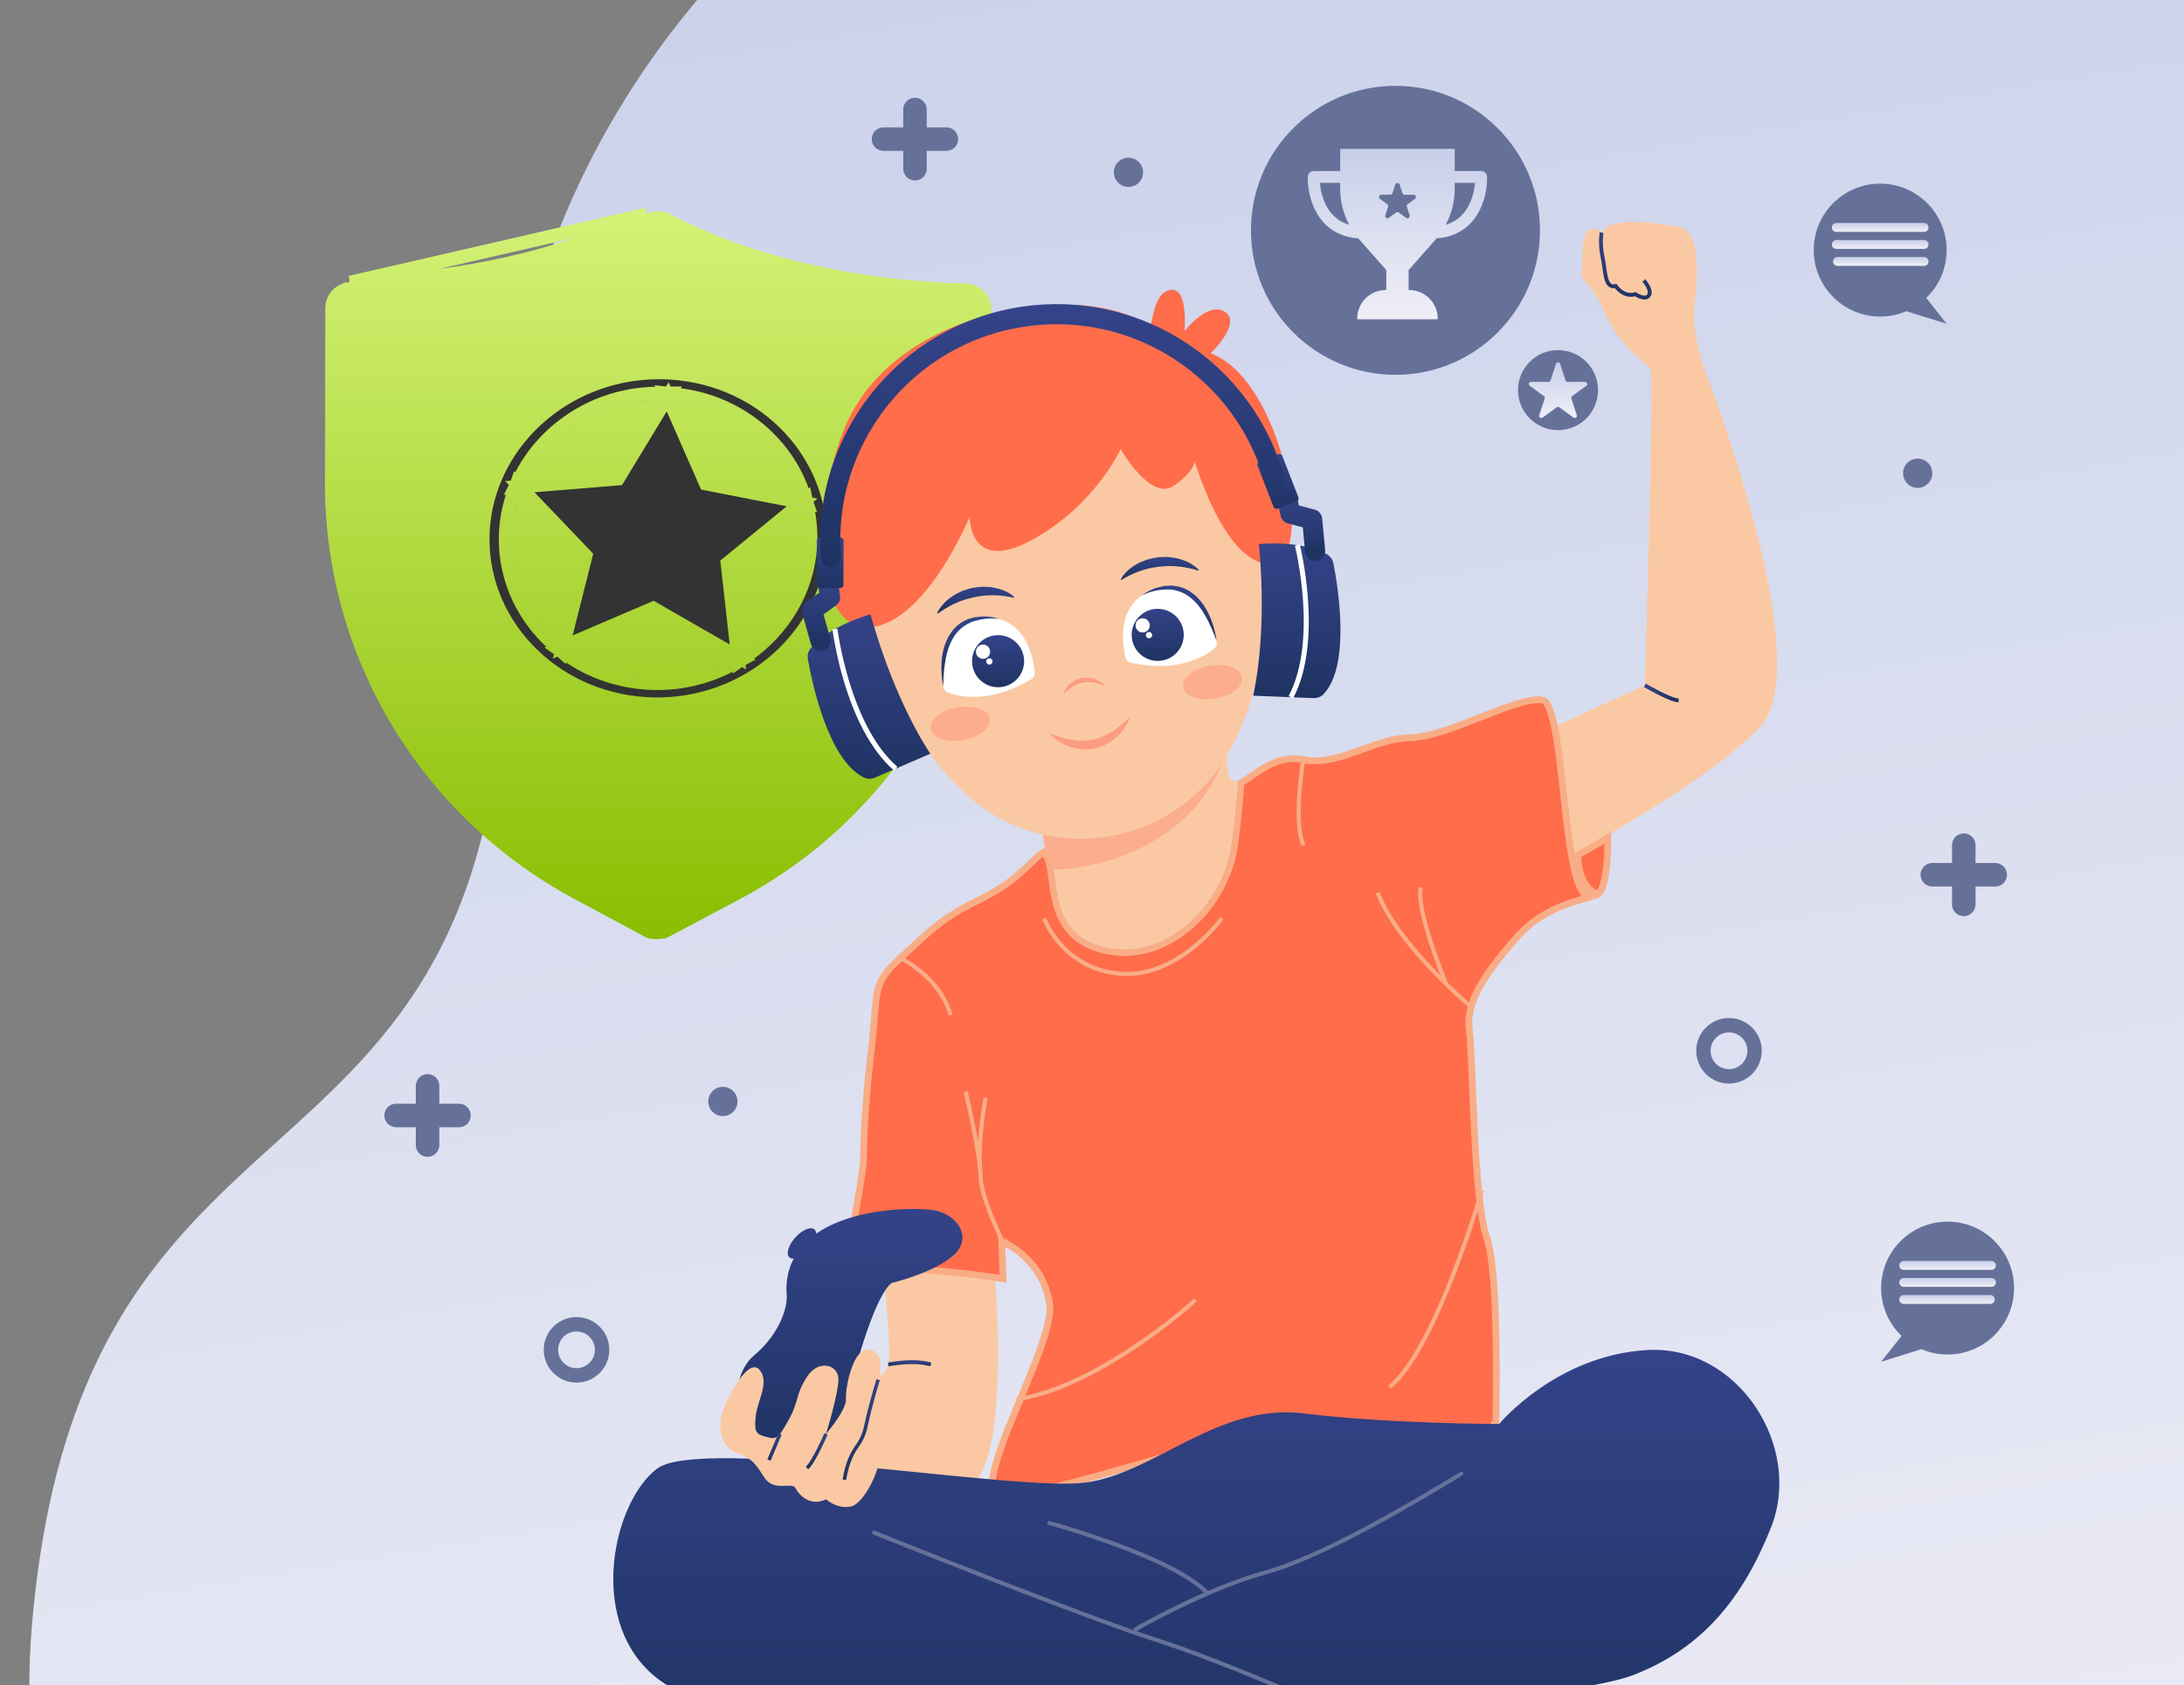 <svg width="324" height="250" viewBox="0 0 324 250" fill="none" xmlns="http://www.w3.org/2000/svg">
<rect x="0" y="0" width="324" height="250" fill="#808080" stroke="none"/>
<g clip-path="url(#clip0_1042_2001)">
<path d="M134.598 336.375C109.661 339.334 84.289 336.144 61.127 326.451C31.433 314.024 0.698 289.51 4.71 241.472C12.26 151.049 79.265 185.186 74.782 81.944C70.299 -21.298 205.191 -103.826 328.467 -4.62C399.278 52.364 425.67 131.302 413.772 198.26C402.412 262.189 349.887 310.82 285.369 318.478L134.598 336.375Z" fill="url(#paint0_linear_1042_2001)"/>
<path d="M99.487 138.823L109.686 133.411C132.591 121.254 146.913 97.617 146.975 71.869L147.037 45.875C147.042 43.852 145.428 42.168 143.387 42.109C119.319 41.41 104.404 34.491 99.495 31.816C98.379 31.207 97.022 31.204 95.903 31.808C90.982 34.462 76.034 41.314 51.963 41.907C49.922 41.958 48.299 43.634 48.294 45.657L48.233 71.652C48.171 97.4 62.38 121.1 85.228 133.357L95.4 138.814C96.674 139.498 98.21 139.501 99.487 138.823Z" fill="url(#paint1_linear_1042_2001)"/>
<path d="M99.335 54.308C98.081 54.24 96.823 54.254 95.569 54.349C82.224 55.377 71.517 65.711 70.672 78.386C69.731 92.481 81.061 104.612 95.925 105.432C97.175 105.499 98.447 105.489 99.694 105.393C113.039 104.366 123.74 94.026 124.586 81.35C125.527 67.256 114.197 55.128 99.335 54.308ZM119.218 81.053C118.799 87.299 115.387 92.823 110.347 96.349L108.967 84.03L118.885 75.93C119.218 77.617 119.33 79.338 119.218 81.053ZM85.796 82.737L82.757 94.81C79.779 92.167 77.664 88.77 76.66 85.018C75.655 81.265 75.803 77.313 77.085 73.626L85.796 82.737ZM78.15 71.12C81.423 64.677 88.12 60.04 95.977 59.434C96.508 59.394 97.044 59.374 97.58 59.37L91.093 70.067L78.15 71.12ZM96.837 91.368L107.998 97.778C104.419 99.678 100.345 100.568 96.261 100.343C92.15 100.121 88.201 98.782 84.884 96.486L96.837 91.368ZM105.416 70.869L100.44 59.548C105.629 60.149 110.397 62.529 113.846 66.24C115.786 68.31 117.26 70.734 118.178 73.365L105.416 70.869Z" fill="#333333"/>
<path d="M51.987 42.907C76.243 42.309 91.344 35.403 96.378 32.688L95.903 31.808L96.378 32.688C97.199 32.245 98.198 32.247 99.016 32.694L99.016 32.694C104.037 35.431 119.105 42.404 143.357 43.108C144.854 43.152 146.04 44.388 146.037 45.873L145.975 71.867C145.914 97.242 131.799 120.543 109.217 132.528L99.019 137.94L99.487 138.823L99.019 137.94C98.036 138.462 96.853 138.459 95.873 137.933L95.4 138.814L95.873 137.933L85.7 132.476C63.176 120.392 49.172 97.029 49.233 71.654L49.294 45.66C49.298 44.175 50.491 42.944 51.987 42.907ZM51.987 42.907L51.963 41.907M51.987 42.907L51.963 41.907M51.963 41.907C76.034 41.314 90.982 34.462 95.903 31.808L51.963 41.907ZM99.391 53.31L99.39 53.31C98.092 53.239 96.79 53.253 95.494 53.352L95.493 53.352C81.692 54.414 70.555 65.109 69.674 78.319C68.693 93.02 80.501 105.583 95.87 106.43L95.871 106.43C97.162 106.5 98.478 106.49 99.771 106.391C113.571 105.328 124.702 94.628 125.583 81.416C126.565 66.717 114.757 54.157 99.391 53.31ZM120.215 81.12L120.216 81.119C120.334 79.317 120.216 77.509 119.866 75.736L119.655 74.673L119.697 74.681L119.604 74.416L119.542 74.102L119.505 74.132L119.122 73.035C118.157 70.271 116.61 67.727 114.577 65.558C110.961 61.667 105.972 59.182 100.554 58.555L99.33 58.413L99.366 58.354L98.859 58.359L98.823 58.355L98.825 58.359L97.572 58.37C97.017 58.375 96.458 58.395 95.9 58.438C87.698 59.069 80.691 63.911 77.258 70.667L76.697 71.772L76.678 71.753L76.617 71.929L76.448 72.262L76.503 72.257L76.141 73.297C74.793 77.173 74.637 81.329 75.694 85.276C76.75 89.223 78.973 92.789 82.093 95.558L82.879 96.256L82.828 96.278L83.176 96.519L83.324 96.651L83.33 96.626L84.315 97.308C87.787 99.712 91.916 101.11 96.207 101.341C100.471 101.576 104.726 100.647 108.467 98.661L109.536 98.094L109.54 98.134L109.793 97.957L110.066 97.812L110.03 97.791L110.92 97.169C116.185 93.486 119.775 87.696 120.215 81.12ZM119 74.545L118.252 75.156L108.334 83.255L107.912 83.6L107.973 84.141L109.353 96.461L109.465 97.467L108.496 96.911L97.335 90.5L96.903 90.252L96.444 90.448L84.49 95.566L83.489 95.995L83.726 95.054L86.765 82.981L86.9 82.445L86.519 82.046L77.808 72.935L77.113 72.208L78.231 72.117L91.174 71.064L91.683 71.022L91.948 70.586L98.435 59.888L99.051 58.874L99.524 59.951L104.5 71.272L104.71 71.751L105.224 71.851L117.986 74.346L119 74.545ZM96.316 99.344L96.314 99.344C93.021 99.166 89.838 98.238 87.033 96.653L96.772 92.483L105.845 97.695C102.86 98.954 99.592 99.525 96.316 99.344ZM113.113 66.921L113.116 66.924C114.544 68.448 115.706 70.172 116.562 72.03L106.121 69.988L102.091 60.821C106.359 61.68 110.226 63.814 113.113 66.921ZM71.67 78.452C72.48 66.314 82.756 56.339 95.645 55.346C96.855 55.254 98.07 55.241 99.281 55.307C113.637 56.099 124.488 67.795 123.588 81.283C122.778 93.425 112.506 103.404 99.617 104.396C98.416 104.489 97.189 104.499 95.98 104.433C81.621 103.642 70.769 91.943 71.67 78.452ZM118.22 80.987C117.862 86.322 115.197 91.122 111.144 94.485L110.021 84.46L118.159 77.814C118.269 78.867 118.289 79.928 118.22 80.987ZM77.551 75.56L84.691 83.029L82.209 92.891C80.011 90.576 78.436 87.787 77.626 84.759C76.818 81.74 76.796 78.585 77.551 75.56ZM79.954 69.97C83.258 64.759 89.041 61.069 95.751 60.457L90.502 69.112L79.954 69.97Z" stroke="url(#paint2_linear_1042_2001)" stroke-width="2"/>
<path d="M224.637 249.902C240.644 250.358 239.594 261.209 237.382 263.019C235.17 264.828 230.847 266.236 221.599 263.019C212.35 259.802 189.228 261.661 189.228 261.661L189.731 254.122L224.637 249.902Z" fill="#FF6D4B"/>
<path d="M128.893 249.902C112.887 250.358 113.937 261.209 116.149 263.019C118.361 264.828 122.683 266.236 131.932 263.019C141.18 259.802 164.302 261.661 164.302 261.661L163.799 254.122L128.893 249.902Z" fill="#FF6D4B"/>
<path d="M147.575 188.98C147.575 188.98 149.924 215.502 144.309 220.204C138.693 224.906 128.115 222.294 128.115 222.294C128.115 222.294 129.943 211.324 128.637 207.406C127.331 203.488 131.249 205.316 131.771 202.443C132.293 199.57 130.967 187.875 130.967 187.875" fill="#FAC9A3"/>
<path d="M131.771 202.442C131.771 202.442 135.525 201.658 138.088 202.442" stroke="url(#paint3_linear_1042_2001)" stroke-width="0.57" stroke-miterlimit="10"/>
<path d="M226.918 109.5L244.023 101.677C244.023 101.677 245.322 57.832 244.94 54.955L252.539 53.916C252.539 53.916 270.144 98.494 260.999 107.972C251.853 117.45 229.013 129.044 229.013 129.044C229.013 129.044 225.493 119.515 226.918 109.5Z" fill="#FAC9A3"/>
<path d="M244.023 101.677C244.023 101.677 247.743 103.874 249.026 103.917" stroke="url(#paint4_linear_1042_2001)" stroke-width="0.57" stroke-miterlimit="10"/>
<path d="M252.742 54.57C252.742 54.57 250.891 49.053 251.386 45.278C251.881 41.504 252.305 34.305 249.273 33.742C246.24 33.18 239.21 31.86 237.597 34.511C237.597 34.511 236.114 33.213 235.303 34.643C234.493 36.072 234.851 39.898 234.619 40.654C234.385 41.409 236.824 43.154 237.714 45.611C238.603 48.068 240.788 51.192 242.88 52.925C244.973 54.659 245.691 56.001 245.691 56.001C245.691 56.001 252.105 54.965 252.742 54.57Z" fill="#FAC9A3"/>
<path d="M237.596 34.511C237.596 34.511 237.31 36.166 237.752 38.168C238.195 40.171 238.013 42.846 239.691 42.44C239.691 42.44 240.835 44.188 242.61 43.646C242.61 43.646 244.056 44.644 244.591 43.84C244.591 43.84 245.243 43.317 243.873 41.607" stroke="url(#paint5_linear_1042_2001)" stroke-width="0.57" stroke-miterlimit="10"/>
<path d="M236.965 132.635L236.965 132.635L236.954 132.631C235.514 132.155 234.769 130.749 234.394 129.307C234.211 128.601 234.127 127.924 234.089 127.421C234.073 127.205 234.065 127.023 234.062 126.886L238.551 124.282C238.495 129.163 237.961 131.276 237.49 132.152C237.25 132.598 237.068 132.647 237.043 132.653C237.032 132.655 237.025 132.656 237.02 132.656C237.015 132.653 237 132.647 236.965 132.635Z" fill="#FF6D4B" stroke="#F9AD86"/>
<path d="M148.815 189.719C148.794 189.715 148.773 189.712 148.751 189.709C148.323 189.642 147.706 189.548 146.948 189.441C145.432 189.226 143.353 188.955 141.097 188.734C138.842 188.513 136.405 188.34 134.176 188.322C131.958 188.303 129.904 188.437 128.437 188.848C127.821 189.021 127.433 188.956 127.177 188.805C126.914 188.649 126.688 188.342 126.528 187.822C126.2 186.761 126.228 185.095 126.449 183.129C126.643 181.396 126.977 179.501 127.295 177.695C127.335 177.473 127.373 177.252 127.412 177.033C127.759 175.054 128.067 173.2 128.093 171.905C128.19 166.928 128.482 162.34 129.362 154.812C129.552 153.192 129.656 151.854 129.744 150.722C129.759 150.528 129.774 150.34 129.788 150.158C129.888 148.904 129.981 147.938 130.174 147.09C130.547 145.45 131.303 144.212 133.414 142.293C134.081 141.686 134.684 141.126 135.248 140.6C138.343 137.721 140.303 135.898 145.539 133.361C148.733 131.814 150.783 130.09 152.238 128.721C152.549 128.429 152.824 128.162 153.075 127.918C153.423 127.579 153.725 127.286 154.012 127.034C154.374 126.715 154.649 126.522 154.876 126.423C155.26 126.904 155.628 127.663 155.83 128.88C155.908 129.344 155.972 129.851 156.042 130.395L156.048 130.443C156.119 131.002 156.196 131.597 156.295 132.204C156.494 133.419 156.789 134.708 157.337 135.925C157.887 137.145 158.694 138.295 159.914 139.223C161.133 140.15 162.741 140.839 164.864 141.176C169.159 141.857 173.433 140.207 176.773 137.221C180.115 134.234 182.558 129.882 183.199 125.076C183.66 121.619 183.941 118.582 184.112 116.117C184.544 115.907 185.024 115.577 185.515 115.235C185.567 115.199 185.619 115.163 185.671 115.126C186.267 114.712 186.924 114.254 187.657 113.837C189.247 112.932 191.132 112.255 193.312 112.702C196.013 113.256 198.651 112.418 201.238 111.491C201.491 111.4 201.744 111.308 201.998 111.217C204.367 110.358 206.721 109.504 209.226 109.447C210.739 109.413 212.544 108.961 214.421 108.345C216.128 107.785 217.934 107.077 219.681 106.392C219.861 106.321 220.041 106.251 220.22 106.181C222.142 105.428 223.968 104.727 225.53 104.286C226.31 104.066 227.01 103.915 227.612 103.853C228.219 103.79 228.692 103.821 229.038 103.937C229.124 103.965 229.252 104.05 229.409 104.264C229.565 104.475 229.723 104.777 229.879 105.175C230.192 105.971 230.469 107.072 230.719 108.399C231.212 111.014 231.586 114.404 231.965 117.841L231.98 117.981C232.363 121.452 232.753 124.959 233.278 127.689C233.54 129.052 233.84 130.246 234.2 131.154C234.38 131.608 234.582 132.009 234.813 132.328C235.042 132.644 235.324 132.913 235.674 133.051C235.721 133.07 235.766 133.088 235.809 133.105C235.717 133.134 235.614 133.165 235.499 133.198C235.363 133.238 235.212 133.28 235.05 133.326C234.728 133.418 234.359 133.522 233.965 133.642C231.567 134.369 227.933 135.743 225.033 139.048C219.428 145.436 217.435 149.123 217.993 153.03C218.119 153.913 218.22 155.902 218.331 158.517C218.36 159.21 218.39 159.946 218.421 160.714C218.507 162.821 218.603 165.169 218.723 167.546C218.886 170.789 219.095 174.097 219.386 176.94C219.675 179.767 220.051 182.186 220.563 183.622C221.028 184.922 221.356 187.283 221.577 190.153C221.796 193.003 221.906 196.297 221.955 199.427C222.004 202.556 221.991 205.514 221.967 207.69C221.955 208.778 221.94 209.671 221.927 210.291C221.921 210.601 221.916 210.843 221.912 211.007L221.911 211.064C221.882 211.093 221.849 211.127 221.812 211.164C221.658 211.318 221.43 211.54 221.134 211.812C220.542 212.356 219.681 213.096 218.609 213.879C216.46 215.449 213.491 217.167 210.162 217.833C208.557 218.154 206.691 217.93 204.581 217.415C203.016 217.033 201.358 216.502 199.606 215.941C198.994 215.745 198.371 215.546 197.736 215.348C192.87 213.829 187.403 212.415 181.892 213.722C178.162 214.608 173.737 215.872 169.291 217.142C167.328 217.703 165.362 218.265 163.449 218.796C160.32 219.664 157.332 220.451 154.726 221.02C152.112 221.592 149.916 221.936 148.357 221.936C148.027 221.936 147.808 221.864 147.66 221.763C147.513 221.664 147.393 221.51 147.306 221.271C147.124 220.763 147.126 219.956 147.331 218.851C147.736 216.666 148.866 213.658 150.192 210.406C150.589 209.43 151.005 208.432 151.421 207.433C152.38 205.128 153.344 202.81 154.116 200.708C154.67 199.199 155.13 197.784 155.422 196.548C155.71 195.324 155.846 194.223 155.707 193.364C155.196 190.196 153.61 187.997 152.157 186.595C151.431 185.894 150.737 185.391 150.222 185.061C149.964 184.896 149.75 184.774 149.599 184.693C149.524 184.652 149.464 184.622 149.421 184.601C149.412 184.596 149.404 184.592 149.397 184.589C149.387 184.584 149.379 184.58 149.372 184.576L149.357 184.569L149.353 184.567L149.352 184.567L149.351 184.566C149.351 184.566 149.351 184.566 149.141 185.02L149.351 184.566L148.611 184.225L148.641 185.039L148.815 189.719ZM236.348 132.894C236.348 132.894 236.346 132.896 236.341 132.899C236.345 132.896 236.347 132.894 236.348 132.894Z" fill="#FF6D4B" stroke="#F9AD86"/>
<path d="M218.668 149.737C218.668 149.737 207.517 140.552 204.382 132.455" stroke="#F9AD86" stroke-width="0.609" stroke-miterlimit="10"/>
<path d="M214.515 145.958C214.515 145.958 209.999 135.066 210.782 131.67" stroke="#F9AD86" stroke-width="0.609" stroke-miterlimit="10"/>
<path d="M193.413 112.212C193.413 112.212 191.716 122.137 193.413 125.402" stroke="#F9AD86" stroke-width="0.609" stroke-miterlimit="10"/>
<path d="M154.887 136.242C154.887 136.242 157.63 143.817 166.249 144.469C174.868 145.122 181.263 136.242 181.263 136.242" stroke="#F9AD86" stroke-width="0.609" stroke-miterlimit="10"/>
<path d="M149.14 185.019C149.14 185.019 145.483 177.771 145.483 174.637C145.483 171.503 143.263 161.969 143.263 161.969" stroke="#F9AD86" stroke-width="0.609" stroke-miterlimit="10"/>
<path d="M133.077 141.923C133.077 141.923 139.215 144.469 141.043 150.608" stroke="#F9AD86" stroke-width="0.609" stroke-miterlimit="10"/>
<path d="M145.419 173.495C145.419 173.495 144.961 170.186 146.202 162.878" stroke="#F9AD86" stroke-width="0.609" stroke-miterlimit="10"/>
<path d="M177.35 192.855C176.37 193.835 162.686 205.856 150.801 207.619" stroke="#F9AD86" stroke-width="0.609" stroke-miterlimit="10"/>
<path d="M219.857 176.615C219.857 176.615 213.002 200.299 206.146 205.785" stroke="#F9AD86" stroke-width="0.609" stroke-miterlimit="10"/>
<path d="M156.324 128.798C156.976 132.716 156.715 139.376 164.943 140.682C173.17 141.988 181.455 134.377 182.704 125.011C183.182 121.421 183.466 118.287 183.634 115.779C183.487 115.832 183.348 115.869 183.226 115.869C181.659 115.869 182.05 110.776 182.05 110.776L154.233 120.571L155.012 125.83C155.563 126.375 156.071 127.28 156.324 128.798Z" fill="#FAC9A3"/>
<path opacity="0.6" d="M182.042 110.919C182.047 110.835 182.051 110.775 182.051 110.775L154.234 120.57L155.013 125.829C155.563 126.375 156.071 127.281 156.324 128.797C156.336 128.875 156.347 128.96 156.36 129.04C167.835 128.556 179.097 122.111 182.042 110.919Z" fill="#FB9C81"/>
<path d="M138.255 179.52C134.598 179.098 126.89 179.436 121.771 182.586C121.524 182.737 121.3 182.894 121.077 183.051C121.072 182.786 121.002 182.561 120.84 182.415C120.294 181.925 119.018 182.454 117.989 183.597C116.961 184.741 116.57 186.066 117.115 186.556C117.273 186.698 117.496 186.746 117.752 186.727C116.614 188.893 116.605 190.974 116.707 192.093C116.875 193.949 115.638 197.944 111.869 201.094C108.099 204.245 107.818 213.527 115.807 216.228C123.796 218.929 125.092 211.277 126.047 206.664C127.002 202.051 129.983 191.981 132.29 190.35C132.29 190.35 138.478 188.887 141.46 186.243C144.443 183.598 141.911 179.942 138.255 179.52Z" fill="url(#paint6_linear_1042_2001)"/>
<path d="M222.405 211.27C222.405 211.27 230.829 201.083 244.345 200.3C257.862 199.516 267.46 214.6 262.759 226.55C258.058 238.499 251.397 244.964 242.386 248.49C233.375 252.016 197.33 253.583 197.33 253.583V262.321C197.33 262.321 160.764 260.831 150.055 262.007C139.346 263.182 106.044 256.718 96.641 248.294C87.238 239.871 91.003 222.888 97.424 217.931C103.846 212.973 150.734 221.392 161.103 219.955C171.473 218.518 180.68 208.136 193.413 209.703C206.146 211.27 222.405 211.27 222.405 211.27Z" fill="url(#paint7_linear_1042_2001)"/>
<path d="M197.331 253.583C197.331 253.583 182.182 246.727 171.211 243.201C160.241 239.675 129.682 227.399 129.682 227.399" stroke="#66719A" stroke-width="0.609" stroke-miterlimit="10" stroke-linecap="round" stroke-linejoin="round"/>
<path d="M168.469 241.732C168.469 241.732 178.786 235.757 187.798 233.275C196.809 230.794 211.174 222.044 216.79 218.648" stroke="#66719A" stroke-width="0.609" stroke-miterlimit="10" stroke-linecap="round" stroke-linejoin="round"/>
<path d="M155.67 225.962C155.67 225.962 174.292 231.055 179.151 236.41" stroke="#66719A" stroke-width="0.609" stroke-miterlimit="10" stroke-linecap="round" stroke-linejoin="round"/>
<path d="M122.545 222.445C122.545 222.445 124.067 223.879 126.133 223.542C128.199 223.204 130.561 217.972 130.561 215.947C130.561 213.921 130.617 211.84 131.293 209.759C131.968 207.677 130.899 204.47 130.28 204.695C130.28 204.695 131.63 200.87 129.099 200.251C126.567 199.632 125.386 205.933 125.498 207.565C125.611 209.196 122.545 212.74 122.545 212.74C122.545 212.74 124.486 206.439 124.373 204.47C124.26 202.501 121.448 201.601 119.703 204.302C117.959 207.003 118.578 207.846 117.003 210.659C115.427 213.472 115.259 213.584 113.683 213.19C112.108 212.797 111.883 212.403 112.108 210.153C112.333 207.902 114.189 205.09 112.727 203.289C111.264 201.489 108.732 205.765 107.494 208.634C106.256 211.503 106.819 214.541 109.182 215.498C111.545 216.454 111.883 216.848 113.345 219.154C114.808 221.461 117.508 219.773 118.015 220.786C118.521 221.798 120.21 223.598 122.545 222.445Z" fill="#FAC9A3"/>
<path d="M130.28 204.695C130.28 204.695 129.718 206.439 128.987 209.308C128.256 212.178 128.424 212.796 127.018 214.766C125.611 216.735 125.274 219.548 125.274 219.548" stroke="url(#paint8_linear_1042_2001)" stroke-width="0.525" stroke-miterlimit="10"/>
<path d="M122.545 212.74C122.545 212.74 120.66 217.072 119.704 217.803" stroke="url(#paint9_linear_1042_2001)" stroke-width="0.525" stroke-miterlimit="10"/>
<path d="M115.722 212.74L114.078 216.622" stroke="url(#paint10_linear_1042_2001)" stroke-width="0.525" stroke-miterlimit="10"/>
<path d="M187.493 91.974C187.502 91.723 187.515 91.471 187.521 91.219C187.875 77.22 184.817 60.749 171.503 53.556C160.304 47.505 143.833 50.14 135.08 59.566C124.783 70.655 127.179 87.235 132.011 100.378C132.098 100.614 132.19 100.849 132.28 101.084C130.241 101.996 129.07 104.253 129.605 106.506C129.982 108.093 131.14 109.324 132.688 109.826C133.994 110.249 135.333 110.04 136.664 109.884C138.735 113.143 141.22 116.111 144.163 118.582C155.927 128.462 173.885 125.515 181.861 112.362C183.854 109.076 185.254 105.467 186.168 101.716C187.478 101.436 188.814 101.203 189.914 100.383C191.219 99.411 191.919 97.873 191.766 96.248C191.55 93.944 189.716 92.182 187.493 91.974Z" fill="#FAC9A3"/>
<path d="M152.961 100.797C153.341 100.571 153.552 100.141 153.507 99.701C153.283 97.52 152.095 91.22 145.838 91.651C139.449 92.092 139.701 99.524 139.932 101.812C139.975 102.242 140.253 102.609 140.659 102.761C142.27 103.369 146.798 104.455 152.961 100.797Z" fill="white"/>
<path d="M148.2 91.841C146.901 91.644 145.591 91.825 144.405 92.197C143.219 92.591 142.216 93.376 141.553 94.418C140.869 95.448 140.489 96.682 140.262 97.939C140.044 99.201 139.941 100.499 139.932 101.812C139.67 100.524 139.585 99.191 139.719 97.862C139.844 96.537 140.213 95.196 140.965 94.034C141.159 93.748 141.353 93.462 141.607 93.222L141.967 92.846L142.385 92.533C142.654 92.31 142.968 92.16 143.281 92.013C143.583 91.838 143.92 91.763 144.25 91.674C144.576 91.565 144.913 91.527 145.251 91.505C145.587 91.474 145.92 91.437 146.255 91.462C146.918 91.504 147.584 91.603 148.2 91.841Z" fill="url(#paint11_linear_1042_2001)"/>
<path d="M148.068 101.962C150.202 101.962 151.932 100.232 151.932 98.099C151.932 95.965 150.202 94.236 148.068 94.236C145.935 94.236 144.205 95.965 144.205 98.099C144.205 100.232 145.935 101.962 148.068 101.962Z" fill="url(#paint12_linear_1042_2001)"/>
<path d="M145.836 97.747C146.419 97.747 146.892 97.274 146.892 96.691C146.892 96.108 146.419 95.635 145.836 95.635C145.253 95.635 144.78 96.108 144.78 96.691C144.78 97.274 145.253 97.747 145.836 97.747Z" fill="white"/>
<path d="M146.776 98.608C147.036 98.608 147.246 98.398 147.246 98.138C147.246 97.878 147.036 97.668 146.776 97.668C146.516 97.668 146.306 97.878 146.306 98.138C146.306 98.398 146.516 98.608 146.776 98.608Z" fill="white"/>
<path d="M167.816 98.346C167.384 98.254 167.045 97.915 166.947 97.484C166.458 95.347 165.559 88.999 171.624 87.397C177.815 85.762 179.964 92.88 180.481 95.122C180.578 95.543 180.433 95.98 180.098 96.255C178.766 97.347 174.827 99.831 167.816 98.346Z" fill="white"/>
<path d="M169.448 88.336C169.954 87.912 170.553 87.605 171.17 87.351C171.478 87.22 171.806 87.149 172.134 87.069C172.461 86.982 172.792 86.91 173.135 86.908C173.476 86.886 173.82 86.849 174.162 86.919C174.506 86.958 174.85 86.998 175.177 87.124L175.673 87.286L176.135 87.526C176.453 87.672 176.727 87.88 177.004 88.088C178.09 88.947 178.87 90.099 179.413 91.314C179.968 92.528 180.315 93.818 180.481 95.122C180.05 93.882 179.535 92.686 178.924 91.561C178.306 90.444 177.549 89.397 176.57 88.641C175.609 87.867 174.405 87.447 173.156 87.454C171.914 87.482 170.614 87.731 169.448 88.336Z" fill="url(#paint13_linear_1042_2001)"/>
<path d="M171.748 98.055C173.881 98.055 175.611 96.326 175.611 94.192C175.611 92.058 173.881 90.329 171.748 90.329C169.614 90.329 167.885 92.058 167.885 94.192C167.885 96.326 169.614 98.055 171.748 98.055Z" fill="url(#paint14_linear_1042_2001)"/>
<path d="M169.515 93.84C170.098 93.84 170.571 93.368 170.571 92.784C170.571 92.201 170.098 91.728 169.515 91.728C168.932 91.728 168.459 92.201 168.459 92.784C168.459 93.368 168.932 93.84 169.515 93.84Z" fill="white"/>
<path d="M170.455 94.701C170.715 94.701 170.925 94.491 170.925 94.231C170.925 93.972 170.715 93.761 170.455 93.761C170.196 93.761 169.985 93.972 169.985 94.231C169.985 94.491 170.196 94.701 170.455 94.701Z" fill="white"/>
<path d="M157.681 103.073C157.877 102.471 158.255 101.934 158.73 101.493C159.206 101.048 159.818 100.728 160.476 100.592C161.133 100.478 161.828 100.499 162.434 100.746C162.75 100.828 163.019 101.022 163.3 101.163C163.561 101.345 163.807 101.547 164.035 101.758C163.724 101.679 163.443 101.564 163.156 101.475C162.859 101.417 162.584 101.302 162.294 101.275C162.15 101.256 162.009 101.236 161.868 101.208L161.445 101.198C161.304 101.184 161.166 101.202 161.027 101.216C160.889 101.228 160.75 101.237 160.617 101.279C159.52 101.486 158.56 102.196 157.681 103.073Z" fill="#FB9C81"/>
<path d="M167.684 106.323C167.312 107.466 166.592 108.489 165.688 109.327C164.781 110.163 163.624 110.796 162.367 111.04C162.058 111.127 161.739 111.141 161.421 111.16C161.103 111.175 160.784 111.208 160.471 111.15C160.157 111.109 159.844 111.072 159.535 111.024C159.235 110.941 158.937 110.847 158.644 110.748C158.498 110.698 158.348 110.656 158.207 110.598C158.069 110.53 157.931 110.464 157.797 110.39L156.996 109.955C156.5 109.607 156.033 109.225 155.6 108.822C156.19 108.973 156.725 109.191 157.271 109.359L158.097 109.567C158.234 109.599 158.366 109.641 158.5 109.68C158.635 109.709 158.774 109.72 158.91 109.741C159.184 109.776 159.454 109.816 159.719 109.868L160.525 109.887C160.793 109.913 161.056 109.874 161.318 109.845C161.581 109.822 161.845 109.812 162.099 109.732C163.13 109.53 164.125 109.107 165.05 108.507C165.972 107.902 166.844 107.169 167.684 106.323Z" fill="#FB9C81"/>
<path d="M166.264 85.957C166.816 84.958 167.683 84.239 168.63 83.707C169.099 83.415 169.617 83.244 170.13 83.043C170.657 82.891 171.193 82.773 171.738 82.694C172.011 82.659 172.287 82.653 172.561 82.648C172.836 82.652 173.11 82.61 173.384 82.654C173.931 82.726 174.477 82.761 175 82.945C176.055 83.219 177.039 83.756 177.841 84.521L177.795 84.654C176.835 84.386 175.868 84.142 174.877 84.054C173.89 83.932 172.891 83.969 171.908 84.088C170.922 84.19 169.95 84.425 169.016 84.758C168.084 85.096 167.173 85.522 166.35 86.069L166.264 85.957Z" fill="url(#paint15_linear_1042_2001)"/>
<path d="M150.406 88.699C149.45 88.446 148.45 88.335 147.46 88.315C146.467 88.3 145.472 88.39 144.505 88.61C143.536 88.813 142.578 89.1 141.683 89.531C140.773 89.933 139.935 90.475 139.112 91.038L139.026 90.927C139.541 89.944 140.299 89.12 141.211 88.522C141.647 88.179 142.153 87.971 142.647 87.727C142.893 87.596 143.165 87.549 143.425 87.456C143.686 87.373 143.949 87.29 144.219 87.236C144.76 87.135 145.306 87.075 145.853 87.05C146.403 87.076 146.949 87.071 147.487 87.196C148.555 87.396 149.607 87.798 150.45 88.567L150.406 88.699Z" fill="url(#paint16_linear_1042_2001)"/>
<path opacity="0.6" d="M142.85 109.824C145.263 109.426 147.039 108.011 146.817 106.665C146.595 105.318 144.459 104.549 142.046 104.947C139.633 105.345 137.857 106.76 138.079 108.106C138.301 109.453 140.438 110.222 142.85 109.824Z" fill="#FB9C81"/>
<path opacity="0.6" d="M180.299 103.645C182.712 103.247 184.488 101.832 184.266 100.486C184.044 99.139 181.907 98.37 179.495 98.768C177.082 99.166 175.306 100.581 175.528 101.927C175.75 103.274 177.886 104.043 180.299 103.645Z" fill="#FB9C81"/>
<path d="M179.614 52.415C179.614 52.415 184.271 47.947 181.729 46.272C179.188 44.596 175.72 49.146 175.72 49.146C175.72 49.146 176.343 42.603 173.656 43.011C170.968 43.419 171.057 48.257 170.583 48.33C170.109 48.402 166.299 44.615 155.45 45.294C144.601 45.973 130.088 51.091 125.034 64.15C119.981 77.21 121.223 94.19 129.426 93.038C137.629 91.886 143.857 76.652 143.857 76.652C143.857 76.652 143.69 85.249 153.096 80.106C162.503 74.964 166.256 66.616 166.256 66.616C166.256 66.616 170.682 74.515 174.187 72.041C177.692 69.567 177.16 68.193 177.16 68.193C177.16 68.193 181.607 83.759 188.498 83.693C195.389 83.626 190.408 56.394 179.614 52.415Z" fill="#FF6D4B"/>
<path d="M129.138 91.141C129.138 91.141 123.093 92.791 120.284 96.152C119.905 96.605 119.746 97.196 119.847 97.777C120.418 101.035 122.822 112.789 128.177 115.359C128.688 115.604 129.284 115.599 129.804 115.375L138.023 111.824C138.023 111.824 132.871 104.522 129.138 91.141Z" fill="url(#paint17_linear_1042_2001)"/>
<path d="M123.87 93.337C123.87 93.337 125.634 107.754 132.881 114.046" stroke="white" stroke-width="0.746" stroke-miterlimit="10"/>
<path d="M121.716 95.08L120.45 90.561L123.146 88.616L122.773 86.165" stroke="url(#paint18_linear_1042_2001)" stroke-width="2.984" stroke-miterlimit="10" stroke-linecap="round" stroke-linejoin="round"/>
<path d="M124.657 87.242L121.636 87.231C121.38 87.23 121.174 87.022 121.175 86.766L121.198 80.198C121.198 79.942 121.407 79.735 121.663 79.736L124.683 79.747C124.939 79.748 125.145 79.956 125.145 80.212L125.122 86.78C125.12 87.036 124.912 87.242 124.657 87.242Z" fill="url(#paint19_linear_1042_2001)"/>
<path d="M186.759 80.722C186.759 80.722 192.993 80.088 196.822 82.215C197.338 82.502 197.7 82.996 197.814 83.575C198.452 86.82 200.435 98.653 196.361 102.976C195.973 103.388 195.415 103.598 194.849 103.576L185.903 103.217C185.903 103.217 188.086 94.55 186.759 80.722Z" fill="url(#paint20_linear_1042_2001)"/>
<path d="M192.465 80.877C192.465 80.877 196.002 94.965 191.501 103.441" stroke="white" stroke-width="0.746" stroke-miterlimit="10"/>
<path d="M195.101 81.729L194.658 77.058L191.442 76.211L190.909 73.791" stroke="url(#paint21_linear_1042_2001)" stroke-width="2.984" stroke-miterlimit="10" stroke-linecap="round" stroke-linejoin="round"/>
<path d="M189.539 75.472L192.353 74.376C192.592 74.283 192.71 74.014 192.617 73.776L190.234 67.656C190.141 67.417 189.873 67.299 189.634 67.392L186.82 68.488C186.581 68.58 186.463 68.849 186.556 69.088L188.939 75.208C189.032 75.447 189.3 75.565 189.539 75.472Z" fill="url(#paint22_linear_1042_2001)"/>
<path d="M123.259 82.702C121.94 65.352 134.211 49.656 151.696 46.998C168.792 44.399 184.834 55.182 189.181 71.516" stroke="url(#paint23_linear_1042_2001)" stroke-width="2.984" stroke-miterlimit="10" stroke-linecap="round" stroke-linejoin="round"/>
<path d="M63.431 161.106V169.889" stroke="#66719A" stroke-width="3.487" stroke-miterlimit="10" stroke-linecap="round" stroke-linejoin="round"/>
<path d="M68.095 165.497H58.767" stroke="#66719A" stroke-width="3.487" stroke-miterlimit="10" stroke-linecap="round" stroke-linejoin="round"/>
<path d="M291.328 125.393V134.176" stroke="#66719A" stroke-width="3.487" stroke-miterlimit="10" stroke-linecap="round" stroke-linejoin="round"/>
<path d="M295.991 129.784H286.663" stroke="#66719A" stroke-width="3.487" stroke-miterlimit="10" stroke-linecap="round" stroke-linejoin="round"/>
<path d="M135.736 16.248V25.032" stroke="#66719A" stroke-width="3.487" stroke-miterlimit="10" stroke-linecap="round" stroke-linejoin="round"/>
<path d="M140.4 20.64H131.071" stroke="#66719A" stroke-width="3.487" stroke-miterlimit="10" stroke-linecap="round" stroke-linejoin="round"/>
<path d="M107.241 165.589C108.44 165.589 109.412 164.617 109.412 163.419C109.412 162.22 108.44 161.248 107.241 161.248C106.043 161.248 105.071 162.22 105.071 163.419C105.071 164.617 106.043 165.589 107.241 165.589Z" fill="#66719A"/>
<path d="M286.663 193.37C287.862 193.37 288.833 192.399 288.833 191.2C288.833 190.002 287.862 189.03 286.663 189.03C285.465 189.03 284.493 190.002 284.493 191.2C284.493 192.399 285.465 193.37 286.663 193.37Z" fill="#66719A"/>
<path d="M284.493 72.383C285.691 72.383 286.663 71.411 286.663 70.213C286.663 69.014 285.691 68.043 284.493 68.043C283.294 68.043 282.323 69.014 282.323 70.213C282.323 71.411 283.294 72.383 284.493 72.383Z" fill="#66719A"/>
<path d="M167.411 27.736C168.609 27.736 169.581 26.764 169.581 25.566C169.581 24.367 168.609 23.396 167.411 23.396C166.212 23.396 165.24 24.367 165.24 25.566C165.24 26.764 166.212 27.736 167.411 27.736Z" fill="#66719A"/>
<path d="M85.526 204.063C87.621 204.063 89.319 202.365 89.319 200.27C89.319 198.175 87.621 196.477 85.526 196.477C83.431 196.477 81.733 198.175 81.733 200.27C81.733 202.365 83.431 204.063 85.526 204.063Z" stroke="#66719A" stroke-width="2.136" stroke-miterlimit="10"/>
<path d="M256.499 159.695C258.594 159.695 260.292 157.997 260.292 155.902C260.292 153.807 258.594 152.109 256.499 152.109C254.404 152.109 252.706 153.807 252.706 155.902C252.706 157.997 254.404 159.695 256.499 159.695Z" stroke="#66719A" stroke-width="2.136" stroke-miterlimit="10"/>
<path d="M231.135 63.821C234.415 63.821 237.073 61.162 237.073 57.883C237.073 54.604 234.415 51.945 231.135 51.945C227.856 51.945 225.198 54.604 225.198 57.883C225.198 61.162 227.856 63.821 231.135 63.821Z" fill="#66719A"/>
<path d="M231.44 53.967L232.243 56.441C232.286 56.573 232.409 56.662 232.547 56.662H235.149C235.458 56.662 235.587 57.057 235.336 57.239L233.232 58.768C233.12 58.849 233.073 58.993 233.116 59.125L233.92 61.599C234.016 61.893 233.679 62.138 233.429 61.956L231.324 60.427C231.212 60.346 231.06 60.346 230.948 60.427L228.844 61.956C228.594 62.138 228.257 61.893 228.352 61.599L229.156 59.125C229.199 58.993 229.152 58.849 229.041 58.768L226.936 57.239C226.686 57.057 226.814 56.662 227.124 56.662H229.725C229.864 56.662 229.986 56.573 230.029 56.441L230.833 53.967C230.928 53.673 231.344 53.673 231.44 53.967Z" fill="url(#paint24_linear_1042_2001)"/>
<path d="M207.021 55.609C218.861 55.609 228.459 46.011 228.459 34.171C228.459 22.332 218.861 12.734 207.021 12.734C195.182 12.734 185.584 22.332 185.584 34.171C185.584 46.011 195.182 55.609 207.021 55.609Z" fill="#66719A"/>
<path d="M201.4 35.358C201.424 35.36 201.448 35.36 201.472 35.36C201.484 35.36 201.494 35.354 201.506 35.354C201.559 35.417 201.606 35.484 201.661 35.546L205.655 40.061V43.032H205.569C203.237 43.032 201.346 44.923 201.346 47.255V47.375H213.28V47.255C213.28 44.923 211.39 43.032 209.057 43.032H208.971V40.061L212.966 35.546C213.02 35.484 213.067 35.416 213.121 35.354C213.133 35.355 213.143 35.36 213.155 35.36C213.178 35.36 213.202 35.36 213.226 35.358C219.272 34.869 220.7 29.171 220.61 26.226C220.596 25.752 220.207 25.375 219.733 25.375H215.805V22.083H198.82V25.375H194.892C194.418 25.375 194.029 25.752 194.014 26.226C193.926 29.171 195.353 34.869 201.4 35.358ZM215.806 28.049V27.132H218.821C218.675 28.787 217.946 32.327 214.476 33.348C215.336 31.725 215.806 29.911 215.806 28.049ZM198.82 27.131V28.048C198.82 29.911 199.29 31.725 200.15 33.346C196.681 32.326 195.952 28.785 195.805 27.13L198.82 27.131Z" fill="url(#paint25_linear_1042_2001)"/>
<path d="M207.634 27.377L208.05 28.655C208.095 28.794 208.225 28.888 208.371 28.888H209.715C210.042 28.888 210.178 29.307 209.914 29.499L208.826 30.29C208.708 30.376 208.659 30.528 208.704 30.667L209.119 31.945C209.22 32.257 208.864 32.515 208.599 32.323L207.512 31.532C207.394 31.446 207.234 31.446 207.115 31.532L206.028 32.323C205.763 32.515 205.407 32.257 205.508 31.945L205.924 30.667C205.969 30.528 205.919 30.375 205.801 30.29L204.714 29.499C204.449 29.307 204.585 28.888 204.912 28.888H206.256C206.403 28.888 206.532 28.794 206.578 28.655L206.993 27.377C207.093 27.065 207.533 27.065 207.634 27.377Z" fill="#66719A"/>
<path d="M288.93 181.248C283.485 181.248 279.071 185.662 279.071 191.107C279.071 193.899 280.236 196.413 282.101 198.208L279.071 202.038L285.052 200.172C286.243 200.682 287.553 200.966 288.93 200.966C294.375 200.966 298.789 196.552 298.789 191.107C298.79 185.663 294.375 181.248 288.93 181.248Z" fill="#66719A"/>
<path d="M295.443 188.403H282.418C282.054 188.403 281.759 188.108 281.759 187.745C281.759 187.381 282.054 187.086 282.418 187.086H295.443C295.807 187.086 296.102 187.382 296.102 187.745C296.102 188.109 295.807 188.403 295.443 188.403Z" fill="url(#paint26_linear_1042_2001)"/>
<path d="M295.443 190.928H282.418C282.054 190.928 281.759 190.633 281.759 190.269C281.759 189.905 282.054 189.611 282.418 189.611H295.443C295.807 189.611 296.102 189.906 296.102 190.269C296.102 190.633 295.807 190.928 295.443 190.928Z" fill="url(#paint27_linear_1042_2001)"/>
<path d="M295.265 193.453H282.418C282.054 193.453 281.759 193.158 281.759 192.795C281.759 192.431 282.054 192.136 282.418 192.136H295.265C295.628 192.136 295.923 192.431 295.923 192.795C295.923 193.158 295.628 193.453 295.265 193.453Z" fill="url(#paint28_linear_1042_2001)"/>
<path d="M278.93 27.248C284.375 27.248 288.789 31.662 288.789 37.107C288.789 39.899 287.624 42.413 285.76 44.208L288.789 48.038L282.808 46.172C281.617 46.682 280.307 46.966 278.93 46.966C273.485 46.966 269.071 42.552 269.071 37.107C269.071 31.663 273.485 27.248 278.93 27.248Z" fill="#66719A"/>
<path d="M272.417 34.403H285.443C285.807 34.403 286.101 34.108 286.101 33.745C286.101 33.381 285.806 33.086 285.443 33.086H272.417C272.053 33.086 271.758 33.382 271.758 33.745C271.758 34.109 272.053 34.403 272.417 34.403Z" fill="url(#paint29_linear_1042_2001)"/>
<path d="M272.417 36.928H285.443C285.807 36.928 286.101 36.633 286.101 36.269C286.101 35.906 285.806 35.611 285.443 35.611H272.417C272.053 35.611 271.758 35.906 271.758 36.269C271.758 36.633 272.053 36.928 272.417 36.928Z" fill="url(#paint30_linear_1042_2001)"/>
<path d="M272.596 39.453H285.443C285.807 39.453 286.101 39.158 286.101 38.795C286.101 38.431 285.806 38.136 285.443 38.136H272.596C272.232 38.136 271.937 38.431 271.937 38.795C271.937 39.158 272.232 39.453 272.596 39.453Z" fill="url(#paint31_linear_1042_2001)"/>
</g>
<defs>
<linearGradient id="paint0_linear_1042_2001" x1="169.123" y1="-44.194" x2="231.019" y2="327.691" gradientUnits="userSpaceOnUse">
<stop stop-color="#C7CFE9"/>
<stop offset="1" stop-color="#F0EFF7"/>
</linearGradient>
<linearGradient id="paint1_linear_1042_2001" x1="97.635" y1="31.357" x2="97.635" y2="139.329" gradientUnits="userSpaceOnUse">
<stop stop-color="#D4F277"/>
<stop offset="1" stop-color="#89BE01"/>
</linearGradient>
<linearGradient id="paint2_linear_1042_2001" x1="97.635" y1="31.357" x2="97.635" y2="139.329" gradientUnits="userSpaceOnUse">
<stop stop-color="#D4F277"/>
<stop offset="1" stop-color="#89BE01"/>
</linearGradient>
<linearGradient id="paint3_linear_1042_2001" x1="134.93" y1="202.094" x2="134.93" y2="202.442" gradientUnits="userSpaceOnUse">
<stop stop-color="#344389"/>
<stop offset="1" stop-color="#1F3363"/>
</linearGradient>
<linearGradient id="paint4_linear_1042_2001" x1="246.524" y1="101.677" x2="246.524" y2="103.917" gradientUnits="userSpaceOnUse">
<stop stop-color="#344389"/>
<stop offset="1" stop-color="#1F3363"/>
</linearGradient>
<linearGradient id="paint5_linear_1042_2001" x1="241.126" y1="34.511" x2="241.126" y2="44.153" gradientUnits="userSpaceOnUse">
<stop stop-color="#344389"/>
<stop offset="1" stop-color="#1F3363"/>
</linearGradient>
<linearGradient id="paint6_linear_1042_2001" x1="126.047" y1="179.373" x2="126.047" y2="216.791" gradientUnits="userSpaceOnUse">
<stop stop-color="#344389"/>
<stop offset="1" stop-color="#1F3363"/>
</linearGradient>
<linearGradient id="paint7_linear_1042_2001" x1="177.474" y1="200.27" x2="177.474" y2="262.321" gradientUnits="userSpaceOnUse">
<stop stop-color="#344389"/>
<stop offset="1" stop-color="#1F3363"/>
</linearGradient>
<linearGradient id="paint8_linear_1042_2001" x1="127.777" y1="204.695" x2="127.777" y2="219.548" gradientUnits="userSpaceOnUse">
<stop stop-color="#344389"/>
<stop offset="1" stop-color="#1F3363"/>
</linearGradient>
<linearGradient id="paint9_linear_1042_2001" x1="121.124" y1="212.74" x2="121.124" y2="217.803" gradientUnits="userSpaceOnUse">
<stop stop-color="#344389"/>
<stop offset="1" stop-color="#1F3363"/>
</linearGradient>
<linearGradient id="paint10_linear_1042_2001" x1="114.9" y1="212.74" x2="114.9" y2="216.622" gradientUnits="userSpaceOnUse">
<stop stop-color="#344389"/>
<stop offset="1" stop-color="#1F3363"/>
</linearGradient>
<linearGradient id="paint11_linear_1042_2001" x1="143.928" y1="91.454" x2="143.928" y2="101.812" gradientUnits="userSpaceOnUse">
<stop stop-color="#344389"/>
<stop offset="1" stop-color="#1F3363"/>
</linearGradient>
<linearGradient id="paint12_linear_1042_2001" x1="148.068" y1="94.236" x2="148.068" y2="101.962" gradientUnits="userSpaceOnUse">
<stop stop-color="#344389"/>
<stop offset="1" stop-color="#1F3363"/>
</linearGradient>
<linearGradient id="paint13_linear_1042_2001" x1="174.965" y1="86.879" x2="174.965" y2="95.122" gradientUnits="userSpaceOnUse">
<stop stop-color="#344389"/>
<stop offset="1" stop-color="#1F3363"/>
</linearGradient>
<linearGradient id="paint14_linear_1042_2001" x1="171.748" y1="90.329" x2="171.748" y2="98.055" gradientUnits="userSpaceOnUse">
<stop stop-color="#344389"/>
<stop offset="1" stop-color="#1F3363"/>
</linearGradient>
<linearGradient id="paint15_linear_1042_2001" x1="172.053" y1="82.634" x2="172.053" y2="86.069" gradientUnits="userSpaceOnUse">
<stop stop-color="#344389"/>
<stop offset="1" stop-color="#1F3363"/>
</linearGradient>
<linearGradient id="paint16_linear_1042_2001" x1="144.738" y1="87.05" x2="144.738" y2="91.038" gradientUnits="userSpaceOnUse">
<stop stop-color="#344389"/>
<stop offset="1" stop-color="#1F3363"/>
</linearGradient>
<linearGradient id="paint17_linear_1042_2001" x1="128.92" y1="91.141" x2="128.92" y2="115.543" gradientUnits="userSpaceOnUse">
<stop stop-color="#344389"/>
<stop offset="1" stop-color="#1F3363"/>
</linearGradient>
<linearGradient id="paint18_linear_1042_2001" x1="121.798" y1="86.165" x2="121.798" y2="95.08" gradientUnits="userSpaceOnUse">
<stop stop-color="#344389"/>
<stop offset="1" stop-color="#1F3363"/>
</linearGradient>
<linearGradient id="paint19_linear_1042_2001" x1="123.16" y1="79.736" x2="123.16" y2="87.242" gradientUnits="userSpaceOnUse">
<stop stop-color="#344389"/>
<stop offset="1" stop-color="#1F3363"/>
</linearGradient>
<linearGradient id="paint20_linear_1042_2001" x1="192.381" y1="80.633" x2="192.381" y2="103.577" gradientUnits="userSpaceOnUse">
<stop stop-color="#344389"/>
<stop offset="1" stop-color="#1F3363"/>
</linearGradient>
<linearGradient id="paint21_linear_1042_2001" x1="193.005" y1="73.791" x2="193.005" y2="81.729" gradientUnits="userSpaceOnUse">
<stop stop-color="#344389"/>
<stop offset="1" stop-color="#1F3363"/>
</linearGradient>
<linearGradient id="paint22_linear_1042_2001" x1="189.587" y1="67.36" x2="189.587" y2="75.503" gradientUnits="userSpaceOnUse">
<stop stop-color="#344389"/>
<stop offset="1" stop-color="#1F3363"/>
</linearGradient>
<linearGradient id="paint23_linear_1042_2001" x1="156.172" y1="46.612" x2="156.172" y2="82.702" gradientUnits="userSpaceOnUse">
<stop stop-color="#344389"/>
<stop offset="1" stop-color="#1F3363"/>
</linearGradient>
<linearGradient id="paint24_linear_1042_2001" x1="231.136" y1="53.746" x2="231.136" y2="62.019" gradientUnits="userSpaceOnUse">
<stop stop-color="#C7CFE9"/>
<stop offset="1" stop-color="#F0EFF7"/>
</linearGradient>
<linearGradient id="paint25_linear_1042_2001" x1="207.312" y1="22.083" x2="207.312" y2="47.375" gradientUnits="userSpaceOnUse">
<stop stop-color="#C7CFE9"/>
<stop offset="1" stop-color="#F0EFF7"/>
</linearGradient>
<linearGradient id="paint26_linear_1042_2001" x1="288.93" y1="187.086" x2="288.93" y2="188.403" gradientUnits="userSpaceOnUse">
<stop stop-color="#C7CFE9"/>
<stop offset="1" stop-color="#F0EFF7"/>
</linearGradient>
<linearGradient id="paint27_linear_1042_2001" x1="288.93" y1="189.611" x2="288.93" y2="190.928" gradientUnits="userSpaceOnUse">
<stop stop-color="#C7CFE9"/>
<stop offset="1" stop-color="#F0EFF7"/>
</linearGradient>
<linearGradient id="paint28_linear_1042_2001" x1="288.841" y1="192.136" x2="288.841" y2="193.453" gradientUnits="userSpaceOnUse">
<stop stop-color="#C7CFE9"/>
<stop offset="1" stop-color="#F0EFF7"/>
</linearGradient>
<linearGradient id="paint29_linear_1042_2001" x1="278.93" y1="33.086" x2="278.93" y2="34.403" gradientUnits="userSpaceOnUse">
<stop stop-color="#C7CFE9"/>
<stop offset="1" stop-color="#F0EFF7"/>
</linearGradient>
<linearGradient id="paint30_linear_1042_2001" x1="278.93" y1="35.611" x2="278.93" y2="36.928" gradientUnits="userSpaceOnUse">
<stop stop-color="#C7CFE9"/>
<stop offset="1" stop-color="#F0EFF7"/>
</linearGradient>
<linearGradient id="paint31_linear_1042_2001" x1="279.019" y1="38.136" x2="279.019" y2="39.453" gradientUnits="userSpaceOnUse">
<stop stop-color="#C7CFE9"/>
<stop offset="1" stop-color="#F0EFF7"/>
</linearGradient>
<clipPath id="clip0_1042_2001">
<rect width="324" height="250" fill="white"/>
</clipPath>
</defs>
</svg>
